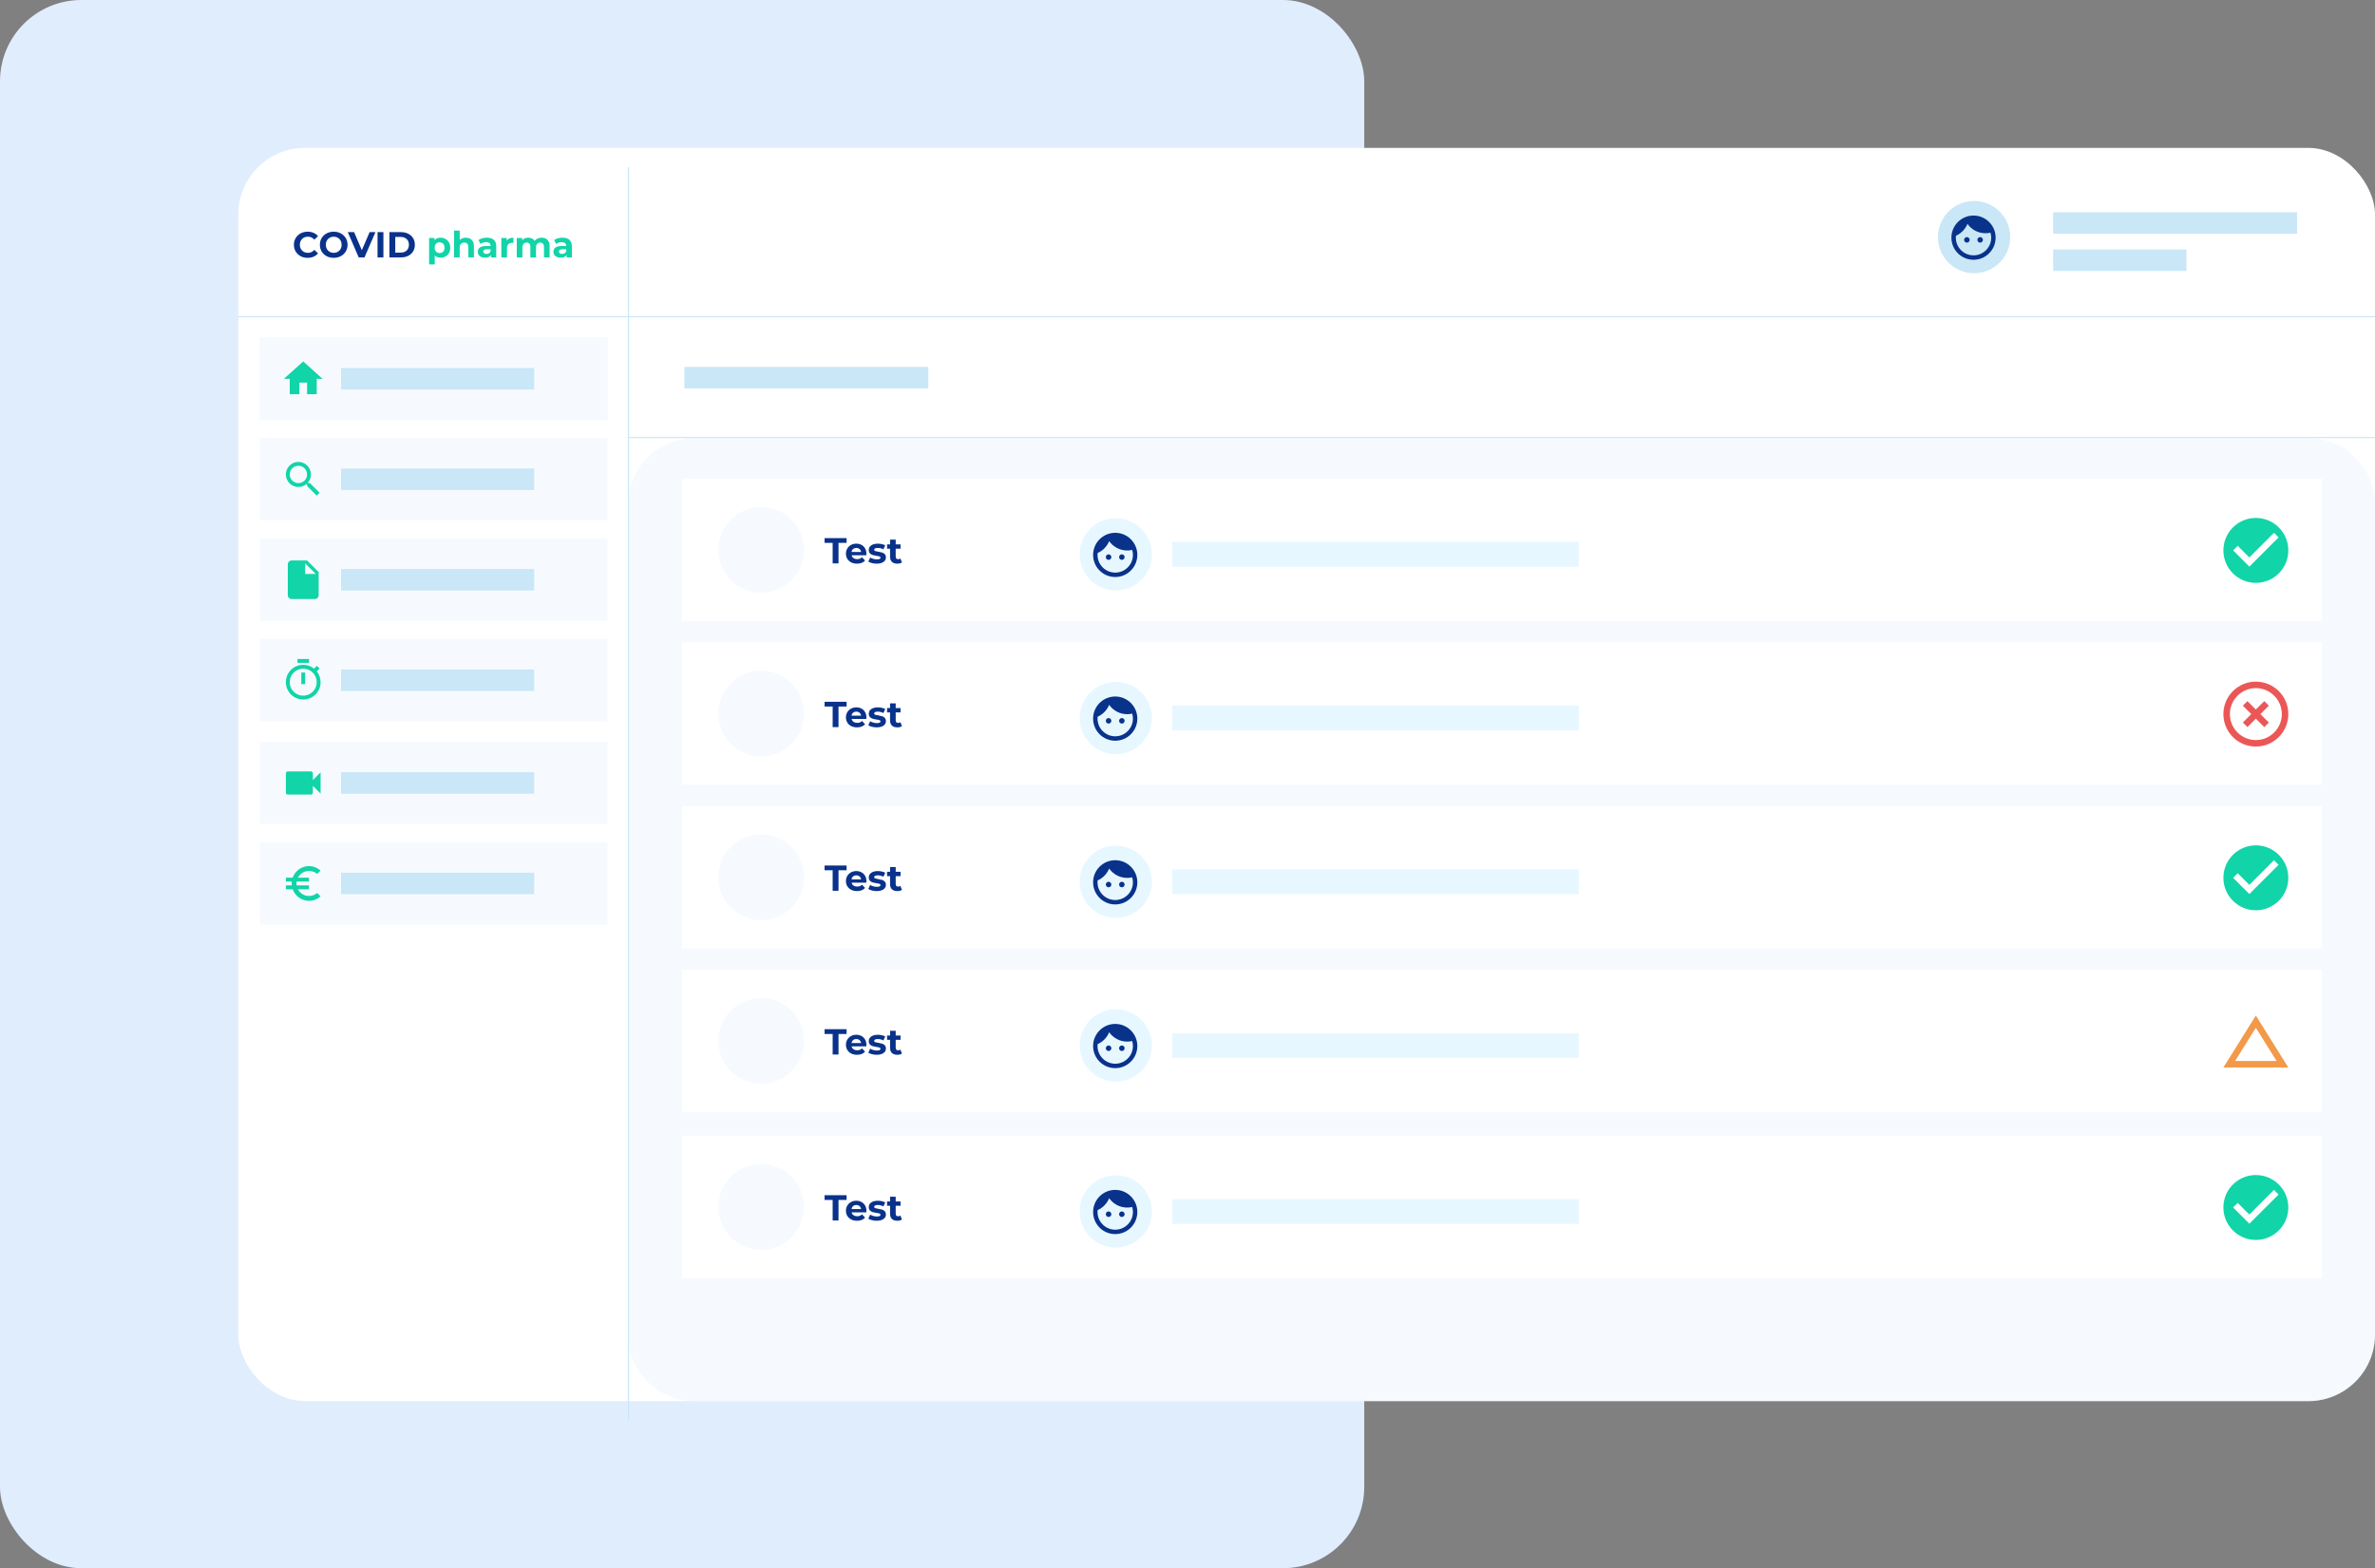 <svg width="2103" height="1389" viewBox="0 0 2103 1389" fill="none" xmlns="http://www.w3.org/2000/svg">
<rect x="0" y="0" width="2103" height="1389" fill="#808080" stroke="none"/>
<rect width="1208" height="1389" rx="72" fill="#E0EDFD"/>
<rect x="211" y="131" width="1892" height="1110" rx="59" fill="white"/>
<path d="M556 447C556 414.415 582.415 388 615 388H2044C2076.58 388 2103 414.415 2103 447V1182C2103 1214.58 2076.58 1241 2044 1241H615C582.415 1241 556 1214.58 556 1182V447Z" fill="#E0EDFD" fill-opacity="0.3"/>
<line x1="556.5" y1="148" x2="556.5" y2="1258" stroke="#C9E7F7"/>
<line x1="211" y1="280.5" x2="2103" y2="280.5" stroke="#C9E7F7"/>
<path d="M272.376 228.384C270.093 228.384 268.024 227.893 266.168 226.912C264.333 225.909 262.883 224.533 261.816 222.784C260.771 221.013 260.248 219.019 260.248 216.8C260.248 214.581 260.771 212.597 261.816 210.848C262.883 209.077 264.333 207.701 266.168 206.72C268.024 205.717 270.104 205.216 272.408 205.216C274.349 205.216 276.099 205.557 277.656 206.24C279.235 206.923 280.557 207.904 281.624 209.184L278.296 212.256C276.781 210.507 274.904 209.632 272.664 209.632C271.277 209.632 270.04 209.941 268.952 210.56C267.864 211.157 267.011 212 266.392 213.088C265.795 214.176 265.496 215.413 265.496 216.8C265.496 218.187 265.795 219.424 266.392 220.512C267.011 221.6 267.864 222.453 268.952 223.072C270.04 223.669 271.277 223.968 272.664 223.968C274.904 223.968 276.781 223.083 278.296 221.312L281.624 224.384C280.557 225.685 279.235 226.677 277.656 227.36C276.077 228.043 274.317 228.384 272.376 228.384ZM295.504 228.384C293.179 228.384 291.077 227.883 289.2 226.88C287.344 225.877 285.883 224.501 284.816 222.752C283.771 220.981 283.248 218.997 283.248 216.8C283.248 214.603 283.771 212.629 284.816 210.88C285.883 209.109 287.344 207.723 289.2 206.72C291.077 205.717 293.179 205.216 295.504 205.216C297.829 205.216 299.92 205.717 301.776 206.72C303.632 207.723 305.093 209.109 306.16 210.88C307.227 212.629 307.76 214.603 307.76 216.8C307.76 218.997 307.227 220.981 306.16 222.752C305.093 224.501 303.632 225.877 301.776 226.88C299.92 227.883 297.829 228.384 295.504 228.384ZM295.504 223.968C296.827 223.968 298.021 223.669 299.088 223.072C300.155 222.453 300.987 221.6 301.584 220.512C302.203 219.424 302.512 218.187 302.512 216.8C302.512 215.413 302.203 214.176 301.584 213.088C300.987 212 300.155 211.157 299.088 210.56C298.021 209.941 296.827 209.632 295.504 209.632C294.181 209.632 292.987 209.941 291.92 210.56C290.853 211.157 290.011 212 289.392 213.088C288.795 214.176 288.496 215.413 288.496 216.8C288.496 218.187 288.795 219.424 289.392 220.512C290.011 221.6 290.853 222.453 291.92 223.072C292.987 223.669 294.181 223.968 295.504 223.968ZM332.442 205.6L322.746 228H317.626L307.962 205.6H313.562L320.378 221.6L327.29 205.6H332.442ZM334.312 205.6H339.496V228H334.312V205.6ZM344.812 205.6H354.988C357.42 205.6 359.564 206.069 361.42 207.008C363.298 207.925 364.748 209.227 365.772 210.912C366.818 212.597 367.34 214.56 367.34 216.8C367.34 219.04 366.818 221.003 365.772 222.688C364.748 224.373 363.298 225.685 361.42 226.624C359.564 227.541 357.42 228 354.988 228H344.812V205.6ZM354.732 223.744C356.972 223.744 358.754 223.125 360.076 221.888C361.42 220.629 362.092 218.933 362.092 216.8C362.092 214.667 361.42 212.981 360.076 211.744C358.754 210.485 356.972 209.856 354.732 209.856H349.996V223.744H354.732Z" fill="#09328B"/>
<path d="M390.136 210.528C391.736 210.528 393.187 210.901 394.488 211.648C395.811 212.373 396.846 213.408 397.592 214.752C398.339 216.075 398.712 217.621 398.712 219.392C398.712 221.163 398.339 222.72 397.592 224.064C396.846 225.387 395.811 226.421 394.488 227.168C393.187 227.893 391.736 228.256 390.136 228.256C387.939 228.256 386.211 227.563 384.952 226.176V234.208H379.96V210.784H384.728V212.768C385.966 211.275 387.768 210.528 390.136 210.528ZM389.272 224.16C390.552 224.16 391.598 223.733 392.408 222.88C393.24 222.005 393.656 220.843 393.656 219.392C393.656 217.941 393.24 216.789 392.408 215.936C391.598 215.061 390.552 214.624 389.272 214.624C387.992 214.624 386.936 215.061 386.104 215.936C385.294 216.789 384.888 217.941 384.888 219.392C384.888 220.843 385.294 222.005 386.104 222.88C386.936 223.733 387.992 224.16 389.272 224.16ZM412.518 210.528C414.651 210.528 416.369 211.168 417.67 212.448C418.993 213.728 419.654 215.627 419.654 218.144V228H414.662V218.912C414.662 217.547 414.363 216.533 413.766 215.872C413.169 215.189 412.305 214.848 411.174 214.848C409.915 214.848 408.913 215.243 408.166 216.032C407.419 216.8 407.046 217.952 407.046 219.488V228H402.054V204.256H407.046V212.576C407.707 211.915 408.507 211.413 409.446 211.072C410.385 210.709 411.409 210.528 412.518 210.528ZM431.123 210.528C433.79 210.528 435.838 211.168 437.267 212.448C438.696 213.707 439.411 215.616 439.411 218.176V228H434.739V225.856C433.8 227.456 432.051 228.256 429.491 228.256C428.168 228.256 427.016 228.032 426.035 227.584C425.075 227.136 424.339 226.517 423.827 225.728C423.315 224.939 423.059 224.043 423.059 223.04C423.059 221.44 423.656 220.181 424.851 219.264C426.067 218.347 427.934 217.888 430.451 217.888H434.419C434.419 216.8 434.088 215.968 433.427 215.392C432.766 214.795 431.774 214.496 430.451 214.496C429.534 214.496 428.627 214.645 427.731 214.944C426.856 215.221 426.11 215.605 425.491 216.096L423.699 212.608C424.638 211.947 425.758 211.435 427.059 211.072C428.382 210.709 429.736 210.528 431.123 210.528ZM430.739 224.896C431.592 224.896 432.35 224.704 433.011 224.32C433.672 223.915 434.142 223.328 434.419 222.56V220.8H430.995C428.947 220.8 427.923 221.472 427.923 222.816C427.923 223.456 428.168 223.968 428.659 224.352C429.171 224.715 429.864 224.896 430.739 224.896ZM448.697 213.056C449.294 212.224 450.094 211.595 451.097 211.168C452.121 210.741 453.294 210.528 454.617 210.528V215.136C454.062 215.093 453.689 215.072 453.497 215.072C452.068 215.072 450.948 215.477 450.137 216.288C449.326 217.077 448.921 218.272 448.921 219.872V228H443.929V210.784H448.697V213.056ZM479.633 210.528C481.788 210.528 483.495 211.168 484.753 212.448C486.033 213.707 486.673 215.605 486.673 218.144V228H481.681V218.912C481.681 217.547 481.393 216.533 480.817 215.872C480.263 215.189 479.463 214.848 478.417 214.848C477.244 214.848 476.316 215.232 475.633 216C474.951 216.747 474.609 217.867 474.609 219.36V228H469.617V218.912C469.617 216.203 468.529 214.848 466.353 214.848C465.201 214.848 464.284 215.232 463.601 216C462.919 216.747 462.577 217.867 462.577 219.36V228H457.585V210.784H462.353V212.768C462.993 212.043 463.772 211.488 464.689 211.104C465.628 210.72 466.652 210.528 467.761 210.528C468.977 210.528 470.076 210.773 471.057 211.264C472.039 211.733 472.828 212.427 473.425 213.344C474.129 212.448 475.015 211.755 476.081 211.264C477.169 210.773 478.353 210.528 479.633 210.528ZM498.092 210.528C500.758 210.528 502.806 211.168 504.236 212.448C505.665 213.707 506.38 215.616 506.38 218.176V228H501.708V225.856C500.769 227.456 499.02 228.256 496.46 228.256C495.137 228.256 493.985 228.032 493.004 227.584C492.044 227.136 491.308 226.517 490.796 225.728C490.284 224.939 490.028 224.043 490.028 223.04C490.028 221.44 490.625 220.181 491.82 219.264C493.036 218.347 494.902 217.888 497.42 217.888H501.388C501.388 216.8 501.057 215.968 500.396 215.392C499.734 214.795 498.742 214.496 497.42 214.496C496.502 214.496 495.596 214.645 494.7 214.944C493.825 215.221 493.078 215.605 492.46 216.096L490.668 212.608C491.606 211.947 492.726 211.435 494.028 211.072C495.35 210.709 496.705 210.528 498.092 210.528ZM497.708 224.896C498.561 224.896 499.318 224.704 499.98 224.32C500.641 223.915 501.11 223.328 501.388 222.56V220.8H497.964C495.916 220.8 494.892 221.472 494.892 222.816C494.892 223.456 495.137 223.968 495.628 224.352C496.14 224.715 496.833 224.896 497.708 224.896Z" fill="#11D4A8"/>
<line x1="556" y1="387.5" x2="2103" y2="387.5" stroke="#C9E7F7"/>
<rect x="1818" y="188" width="216" height="19" fill="#C9E7F7"/>
<rect x="606" y="325" width="216" height="19" fill="#C9E7F7"/>
<rect x="1818" y="221" width="118" height="19" fill="#C9E7F7"/>
<circle cx="1748" cy="210" r="32" fill="#C9E7F6"/>
<rect x="230" y="299" width="308" height="73" fill="#F6FAFE"/>
<rect x="302" y="326" width="171" height="19" fill="#C9E7F7"/>
<path d="M265.084 349.167V338.917H271.917V349.167H280.459V335.5H285.584L268.5 320.125L251.417 335.5H256.542V349.167H265.084Z" fill="#11D4A8"/>
<rect x="230" y="299" width="308" height="73" fill="#F6FAFE"/>
<rect x="302" y="326" width="171" height="19" fill="#C9E7F7"/>
<path d="M265.084 349.167V338.917H271.917V349.167H280.459V335.5H285.584L268.5 320.125L251.417 335.5H256.542V349.167H265.084Z" fill="#11D4A8"/>
<rect x="230" y="299" width="308" height="73" fill="#F6FAFE"/>
<rect x="302" y="326" width="171" height="19" fill="#C9E7F7"/>
<path d="M265.084 349.167V338.917H271.917V349.167H280.459V335.5H285.584L268.5 320.125L251.417 335.5H256.542V349.167H265.084Z" fill="#11D4A8"/>
<rect x="230" y="388" width="308" height="73" fill="#F6FAFE"/>
<rect x="302" y="415" width="171" height="19" fill="#C9E7F7"/>
<path fill-rule="evenodd" clip-rule="evenodd" d="M273.13 427.917H274.479L283.004 436.458L280.458 439.004L271.917 430.479V429.13L271.455 428.651C269.508 430.325 266.98 431.333 264.229 431.333C258.096 431.333 253.125 426.362 253.125 420.229C253.125 414.096 258.096 409.125 264.229 409.125C270.362 409.125 275.333 414.096 275.333 420.229C275.333 422.98 274.325 425.508 272.651 427.455L273.13 427.917ZM256.542 420.229C256.542 424.483 259.975 427.917 264.229 427.917C268.483 427.917 271.917 424.483 271.917 420.229C271.917 415.975 268.483 412.542 264.229 412.542C259.975 412.542 256.542 415.975 256.542 420.229Z" fill="#11D4A8"/>
<rect x="230" y="477" width="308" height="73" fill="#F6FAFE"/>
<rect x="302" y="504" width="171" height="19" fill="#C9E7F7"/>
<path fill-rule="evenodd" clip-rule="evenodd" d="M254.85 499.833C254.85 497.954 256.371 496.417 258.25 496.417H271.916L282.166 506.667V527.167C282.166 529.046 280.629 530.583 278.75 530.583H258.233C256.353 530.583 254.833 529.046 254.833 527.167L254.85 499.833ZM270.208 498.979V508.375H279.604L270.208 498.979Z" fill="#11D4A8"/>
<rect x="230" y="566" width="308" height="73" fill="#F6FAFE"/>
<rect x="302" y="593" width="171" height="19" fill="#C9E7F7"/>
<path fill-rule="evenodd" clip-rule="evenodd" d="M263.375 583.708H273.625V587.125H263.375V583.708ZM266.792 605.917V595.667H270.208V605.917H266.792ZM280.51 594.625L282.935 592.199C282.201 591.327 281.398 590.507 280.527 589.79L278.101 592.216C275.453 590.097 272.122 588.833 268.5 588.833C260.01 588.833 253.125 595.718 253.125 604.208C253.125 612.699 259.993 619.583 268.5 619.583C277.007 619.583 283.875 612.699 283.875 604.208C283.875 600.587 282.611 597.255 280.51 594.625ZM256.542 604.208C256.542 610.819 261.889 616.167 268.5 616.167C275.111 616.167 280.458 610.819 280.458 604.208C280.458 597.597 275.111 592.25 268.5 592.25C261.889 592.25 256.542 597.597 256.542 604.208Z" fill="#11D4A8"/>
<rect x="230" y="657" width="308" height="73" fill="#F6FAFE"/>
<rect x="302" y="684" width="171" height="19" fill="#C9E7F7"/>
<path d="M277.042 690.938V684.958C277.042 684.019 276.273 683.25 275.333 683.25H254.833C253.894 683.25 253.125 684.019 253.125 684.958V702.042C253.125 702.981 253.894 703.75 254.833 703.75H275.333C276.273 703.75 277.042 702.981 277.042 702.042V696.063L283.875 702.896V684.104L277.042 690.938Z" fill="#11D4A8"/>
<rect x="230" y="746" width="308" height="73" fill="#F6FAFE"/>
<rect x="302" y="773" width="171" height="19" fill="#C9E7F7"/>
<path d="M273.625 793.604C269.337 793.604 265.63 791.178 263.785 787.625H273.625V784.208H262.658C262.572 783.645 262.521 783.081 262.521 782.5C262.521 781.919 262.572 781.355 262.658 780.792H273.625V777.375H263.785C265.63 773.822 269.354 771.396 273.625 771.396C276.375 771.396 278.904 772.404 280.851 774.078L283.875 771.054C281.159 768.611 277.554 767.125 273.625 767.125C266.928 767.125 261.257 771.413 259.138 777.375H253.125V780.792H258.353C258.284 781.355 258.25 781.919 258.25 782.5C258.25 783.081 258.284 783.645 258.353 784.208H253.125V787.625H259.138C261.257 793.587 266.928 797.875 273.625 797.875C277.571 797.875 281.159 796.389 283.875 793.946L280.834 790.922C278.904 792.596 276.393 793.604 273.625 793.604Z" fill="#11D4A8"/>
<rect x="604" y="424" width="1452" height="126" fill="white"/>
<path d="M737.296 480.824H730.128V476.6H749.648V480.824H742.48V499H737.296V480.824ZM767.199 490.456C767.199 490.52 767.167 490.968 767.103 491.8H754.079C754.314 492.867 754.869 493.709 755.743 494.328C756.618 494.947 757.706 495.256 759.007 495.256C759.903 495.256 760.693 495.128 761.375 494.872C762.079 494.595 762.73 494.168 763.327 493.592L765.983 496.472C764.362 498.328 761.994 499.256 758.879 499.256C756.938 499.256 755.221 498.883 753.727 498.136C752.234 497.368 751.082 496.312 750.271 494.968C749.461 493.624 749.055 492.099 749.055 490.392C749.055 488.707 749.45 487.192 750.239 485.848C751.05 484.483 752.149 483.427 753.535 482.68C754.943 481.912 756.511 481.528 758.239 481.528C759.925 481.528 761.45 481.891 762.815 482.616C764.181 483.341 765.247 484.387 766.015 485.752C766.805 487.096 767.199 488.664 767.199 490.456ZM758.271 485.304C757.141 485.304 756.191 485.624 755.423 486.264C754.655 486.904 754.186 487.779 754.015 488.888H762.495C762.325 487.8 761.855 486.936 761.087 486.296C760.319 485.635 759.381 485.304 758.271 485.304ZM776.315 499.256C774.885 499.256 773.488 499.085 772.123 498.744C770.757 498.381 769.669 497.933 768.859 497.4L770.523 493.816C771.291 494.307 772.219 494.712 773.307 495.032C774.395 495.331 775.461 495.48 776.507 495.48C778.619 495.48 779.675 494.957 779.675 493.912C779.675 493.421 779.387 493.069 778.811 492.856C778.235 492.643 777.349 492.461 776.155 492.312C774.747 492.099 773.584 491.853 772.667 491.576C771.749 491.299 770.949 490.808 770.267 490.104C769.605 489.4 769.275 488.397 769.275 487.096C769.275 486.008 769.584 485.048 770.203 484.216C770.843 483.363 771.76 482.701 772.955 482.232C774.171 481.763 775.6 481.528 777.243 481.528C778.459 481.528 779.664 481.667 780.859 481.944C782.075 482.2 783.077 482.563 783.867 483.032L782.203 486.584C780.688 485.731 779.035 485.304 777.243 485.304C776.176 485.304 775.376 485.453 774.843 485.752C774.309 486.051 774.043 486.435 774.043 486.904C774.043 487.437 774.331 487.811 774.907 488.024C775.483 488.237 776.4 488.44 777.659 488.632C779.067 488.867 780.219 489.123 781.115 489.4C782.011 489.656 782.789 490.136 783.451 490.84C784.112 491.544 784.443 492.525 784.443 493.784C784.443 494.851 784.123 495.8 783.483 496.632C782.843 497.464 781.904 498.115 780.667 498.584C779.451 499.032 778 499.256 776.315 499.256ZM798.627 498.168C798.136 498.531 797.528 498.808 796.803 499C796.099 499.171 795.352 499.256 794.563 499.256C792.515 499.256 790.925 498.733 789.795 497.688C788.685 496.643 788.131 495.107 788.131 493.08V486.008H785.475V482.168H788.131V477.976H793.123V482.168H797.411V486.008H793.123V493.016C793.123 493.741 793.304 494.307 793.667 494.712C794.051 495.096 794.584 495.288 795.267 495.288C796.056 495.288 796.728 495.075 797.283 494.648L798.627 498.168Z" fill="#09328B"/>
<circle cx="674" cy="487" r="38" fill="#F6FAFE"/>
<path fill-rule="evenodd" clip-rule="evenodd" d="M1968.75 487.5C1968.75 471.63 1981.63 458.75 1997.5 458.75C2013.37 458.75 2026.25 471.63 2026.25 487.5C2026.25 503.37 2013.37 516.25 1997.5 516.25C1981.63 516.25 1968.75 503.37 1968.75 487.5ZM1977.38 487.5L1991.75 501.875L2017.62 476L2013.57 471.917L1991.75 493.739L1981.43 483.446L1977.38 487.5Z" fill="#11D4A8"/>
<rect x="1038" y="480" width="360" height="22" fill="#E7F7FF"/>
<circle cx="988" cy="491" r="32" fill="#E7F7FF"/>
<path fill-rule="evenodd" clip-rule="evenodd" d="M987.5 471.917C976.69 471.917 967.917 480.69 967.917 491.5C967.917 502.31 976.69 511.083 987.5 511.083C998.31 511.083 1007.08 502.31 1007.08 491.5C1007.08 480.69 998.31 471.917 987.5 471.917ZM979.177 493.458C979.177 492.107 980.274 491.01 981.625 491.01C982.977 491.01 984.073 492.107 984.073 493.458C984.073 494.81 982.977 495.906 981.625 495.906C980.274 495.906 979.177 494.81 979.177 493.458ZM990.927 493.458C990.927 492.107 992.024 491.01 993.375 491.01C994.727 491.01 995.823 492.107 995.823 493.458C995.823 494.81 994.727 495.906 993.375 495.906C992.024 495.906 990.927 494.81 990.927 493.458ZM971.834 491.5C971.834 500.136 978.864 507.167 987.5 507.167C996.137 507.167 1003.17 500.136 1003.17 491.5C1003.17 489.953 1002.93 488.465 1002.52 487.074C1001.11 487.407 999.642 487.583 998.114 487.583C991.515 487.583 985.679 484.313 982.134 479.3C980.215 483.98 976.553 487.76 971.932 489.816C971.873 490.364 971.834 490.932 971.834 491.5Z" fill="#09328B"/>
<rect x="604" y="569" width="1452" height="126" fill="white"/>
<path d="M737.296 625.824H730.128V621.6H749.648V625.824H742.48V644H737.296V625.824ZM767.199 635.456C767.199 635.52 767.167 635.968 767.103 636.8H754.079C754.314 637.867 754.869 638.709 755.743 639.328C756.618 639.947 757.706 640.256 759.007 640.256C759.903 640.256 760.693 640.128 761.375 639.872C762.079 639.595 762.73 639.168 763.327 638.592L765.983 641.472C764.362 643.328 761.994 644.256 758.879 644.256C756.938 644.256 755.221 643.883 753.727 643.136C752.234 642.368 751.082 641.312 750.271 639.968C749.461 638.624 749.055 637.099 749.055 635.392C749.055 633.707 749.45 632.192 750.239 630.848C751.05 629.483 752.149 628.427 753.535 627.68C754.943 626.912 756.511 626.528 758.239 626.528C759.925 626.528 761.45 626.891 762.815 627.616C764.181 628.341 765.247 629.387 766.015 630.752C766.805 632.096 767.199 633.664 767.199 635.456ZM758.271 630.304C757.141 630.304 756.191 630.624 755.423 631.264C754.655 631.904 754.186 632.779 754.015 633.888H762.495C762.325 632.8 761.855 631.936 761.087 631.296C760.319 630.635 759.381 630.304 758.271 630.304ZM776.315 644.256C774.885 644.256 773.488 644.085 772.123 643.744C770.757 643.381 769.669 642.933 768.859 642.4L770.523 638.816C771.291 639.307 772.219 639.712 773.307 640.032C774.395 640.331 775.461 640.48 776.507 640.48C778.619 640.48 779.675 639.957 779.675 638.912C779.675 638.421 779.387 638.069 778.811 637.856C778.235 637.643 777.349 637.461 776.155 637.312C774.747 637.099 773.584 636.853 772.667 636.576C771.749 636.299 770.949 635.808 770.267 635.104C769.605 634.4 769.275 633.397 769.275 632.096C769.275 631.008 769.584 630.048 770.203 629.216C770.843 628.363 771.76 627.701 772.955 627.232C774.171 626.763 775.6 626.528 777.243 626.528C778.459 626.528 779.664 626.667 780.859 626.944C782.075 627.2 783.077 627.563 783.867 628.032L782.203 631.584C780.688 630.731 779.035 630.304 777.243 630.304C776.176 630.304 775.376 630.453 774.843 630.752C774.309 631.051 774.043 631.435 774.043 631.904C774.043 632.437 774.331 632.811 774.907 633.024C775.483 633.237 776.4 633.44 777.659 633.632C779.067 633.867 780.219 634.123 781.115 634.4C782.011 634.656 782.789 635.136 783.451 635.84C784.112 636.544 784.443 637.525 784.443 638.784C784.443 639.851 784.123 640.8 783.483 641.632C782.843 642.464 781.904 643.115 780.667 643.584C779.451 644.032 778 644.256 776.315 644.256ZM798.627 643.168C798.136 643.531 797.528 643.808 796.803 644C796.099 644.171 795.352 644.256 794.563 644.256C792.515 644.256 790.925 643.733 789.795 642.688C788.685 641.643 788.131 640.107 788.131 638.08V631.008H785.475V627.168H788.131V622.976H793.123V627.168H797.411V631.008H793.123V638.016C793.123 638.741 793.304 639.307 793.667 639.712C794.051 640.096 794.584 640.288 795.267 640.288C796.056 640.288 796.728 640.075 797.283 639.648L798.627 643.168Z" fill="#09328B"/>
<circle cx="674" cy="632" r="38" fill="#F6FAFE"/>
<path fill-rule="evenodd" clip-rule="evenodd" d="M1997.5 603.75C1981.6 603.75 1968.75 616.601 1968.75 632.5C1968.75 648.399 1981.6 661.25 1997.5 661.25C2013.4 661.25 2026.25 648.399 2026.25 632.5C2026.25 616.601 2013.4 603.75 1997.5 603.75ZM2004.95 621L1997.5 628.446L1990.05 621L1986 625.054L1993.45 632.5L1986 639.946L1990.05 644L1997.5 636.554L2004.95 644L2009 639.946L2001.55 632.5L2009 625.054L2004.95 621ZM1974.5 632.5C1974.5 645.179 1984.82 655.5 1997.5 655.5C2010.18 655.5 2020.5 645.179 2020.5 632.5C2020.5 619.821 2010.18 609.5 1997.5 609.5C1984.82 609.5 1974.5 619.821 1974.5 632.5Z" fill="#EB5757"/>
<rect x="1038" y="625" width="360" height="22" fill="#E7F7FF"/>
<circle cx="988" cy="636" r="32" fill="#E7F7FF"/>
<path fill-rule="evenodd" clip-rule="evenodd" d="M987.5 616.917C976.69 616.917 967.917 625.69 967.917 636.5C967.917 647.31 976.69 656.083 987.5 656.083C998.31 656.083 1007.08 647.31 1007.08 636.5C1007.08 625.69 998.31 616.917 987.5 616.917ZM979.177 638.458C979.177 637.107 980.274 636.01 981.625 636.01C982.977 636.01 984.073 637.107 984.073 638.458C984.073 639.81 982.977 640.906 981.625 640.906C980.274 640.906 979.177 639.81 979.177 638.458ZM990.927 638.458C990.927 637.107 992.024 636.01 993.375 636.01C994.727 636.01 995.823 637.107 995.823 638.458C995.823 639.81 994.727 640.906 993.375 640.906C992.024 640.906 990.927 639.81 990.927 638.458ZM971.834 636.5C971.834 645.136 978.864 652.167 987.5 652.167C996.137 652.167 1003.17 645.136 1003.17 636.5C1003.17 634.953 1002.93 633.465 1002.52 632.074C1001.11 632.407 999.642 632.583 998.114 632.583C991.515 632.583 985.679 629.313 982.134 624.3C980.215 628.98 976.553 632.76 971.932 634.816C971.873 635.364 971.834 635.932 971.834 636.5Z" fill="#09328B"/>
<rect x="604" y="714" width="1452" height="126" fill="white"/>
<path d="M737.296 770.824H730.128V766.6H749.648V770.824H742.48V789H737.296V770.824ZM767.199 780.456C767.199 780.52 767.167 780.968 767.103 781.8H754.079C754.314 782.867 754.869 783.709 755.743 784.328C756.618 784.947 757.706 785.256 759.007 785.256C759.903 785.256 760.693 785.128 761.375 784.872C762.079 784.595 762.73 784.168 763.327 783.592L765.983 786.472C764.362 788.328 761.994 789.256 758.879 789.256C756.938 789.256 755.221 788.883 753.727 788.136C752.234 787.368 751.082 786.312 750.271 784.968C749.461 783.624 749.055 782.099 749.055 780.392C749.055 778.707 749.45 777.192 750.239 775.848C751.05 774.483 752.149 773.427 753.535 772.68C754.943 771.912 756.511 771.528 758.239 771.528C759.925 771.528 761.45 771.891 762.815 772.616C764.181 773.341 765.247 774.387 766.015 775.752C766.805 777.096 767.199 778.664 767.199 780.456ZM758.271 775.304C757.141 775.304 756.191 775.624 755.423 776.264C754.655 776.904 754.186 777.779 754.015 778.888H762.495C762.325 777.8 761.855 776.936 761.087 776.296C760.319 775.635 759.381 775.304 758.271 775.304ZM776.315 789.256C774.885 789.256 773.488 789.085 772.123 788.744C770.757 788.381 769.669 787.933 768.859 787.4L770.523 783.816C771.291 784.307 772.219 784.712 773.307 785.032C774.395 785.331 775.461 785.48 776.507 785.48C778.619 785.48 779.675 784.957 779.675 783.912C779.675 783.421 779.387 783.069 778.811 782.856C778.235 782.643 777.349 782.461 776.155 782.312C774.747 782.099 773.584 781.853 772.667 781.576C771.749 781.299 770.949 780.808 770.267 780.104C769.605 779.4 769.275 778.397 769.275 777.096C769.275 776.008 769.584 775.048 770.203 774.216C770.843 773.363 771.76 772.701 772.955 772.232C774.171 771.763 775.6 771.528 777.243 771.528C778.459 771.528 779.664 771.667 780.859 771.944C782.075 772.2 783.077 772.563 783.867 773.032L782.203 776.584C780.688 775.731 779.035 775.304 777.243 775.304C776.176 775.304 775.376 775.453 774.843 775.752C774.309 776.051 774.043 776.435 774.043 776.904C774.043 777.437 774.331 777.811 774.907 778.024C775.483 778.237 776.4 778.44 777.659 778.632C779.067 778.867 780.219 779.123 781.115 779.4C782.011 779.656 782.789 780.136 783.451 780.84C784.112 781.544 784.443 782.525 784.443 783.784C784.443 784.851 784.123 785.8 783.483 786.632C782.843 787.464 781.904 788.115 780.667 788.584C779.451 789.032 778 789.256 776.315 789.256ZM798.627 788.168C798.136 788.531 797.528 788.808 796.803 789C796.099 789.171 795.352 789.256 794.563 789.256C792.515 789.256 790.925 788.733 789.795 787.688C788.685 786.643 788.131 785.107 788.131 783.08V776.008H785.475V772.168H788.131V767.976H793.123V772.168H797.411V776.008H793.123V783.016C793.123 783.741 793.304 784.307 793.667 784.712C794.051 785.096 794.584 785.288 795.267 785.288C796.056 785.288 796.728 785.075 797.283 784.648L798.627 788.168Z" fill="#09328B"/>
<circle cx="674" cy="777" r="38" fill="#F6FAFE"/>
<path fill-rule="evenodd" clip-rule="evenodd" d="M1968.75 777.5C1968.75 761.63 1981.63 748.75 1997.5 748.75C2013.37 748.75 2026.25 761.63 2026.25 777.5C2026.25 793.37 2013.37 806.25 1997.5 806.25C1981.63 806.25 1968.75 793.37 1968.75 777.5ZM1977.38 777.5L1991.75 791.875L2017.62 766L2013.57 761.917L1991.75 783.739L1981.43 773.446L1977.38 777.5Z" fill="#11D4A8"/>
<rect x="1038" y="770" width="360" height="22" fill="#E7F7FF"/>
<circle cx="988" cy="781" r="32" fill="#E7F7FF"/>
<path fill-rule="evenodd" clip-rule="evenodd" d="M987.5 761.917C976.69 761.917 967.917 770.69 967.917 781.5C967.917 792.31 976.69 801.083 987.5 801.083C998.31 801.083 1007.08 792.31 1007.08 781.5C1007.08 770.69 998.31 761.917 987.5 761.917ZM979.177 783.458C979.177 782.107 980.274 781.01 981.625 781.01C982.977 781.01 984.073 782.107 984.073 783.458C984.073 784.81 982.977 785.906 981.625 785.906C980.274 785.906 979.177 784.81 979.177 783.458ZM990.927 783.458C990.927 782.107 992.024 781.01 993.375 781.01C994.727 781.01 995.823 782.107 995.823 783.458C995.823 784.81 994.727 785.906 993.375 785.906C992.024 785.906 990.927 784.81 990.927 783.458ZM971.834 781.5C971.834 790.136 978.864 797.167 987.5 797.167C996.137 797.167 1003.17 790.136 1003.17 781.5C1003.17 779.953 1002.93 778.465 1002.52 777.074C1001.11 777.407 999.642 777.583 998.114 777.583C991.515 777.583 985.679 774.313 982.134 769.3C980.215 773.98 976.553 777.76 971.932 779.816C971.873 780.364 971.834 780.932 971.834 781.5Z" fill="#09328B"/>
<rect x="604" y="859" width="1452" height="126" fill="white"/>
<path d="M737.296 915.824H730.128V911.6H749.648V915.824H742.48V934H737.296V915.824ZM767.199 925.456C767.199 925.52 767.167 925.968 767.103 926.8H754.079C754.314 927.867 754.869 928.709 755.743 929.328C756.618 929.947 757.706 930.256 759.007 930.256C759.903 930.256 760.693 930.128 761.375 929.872C762.079 929.595 762.73 929.168 763.327 928.592L765.983 931.472C764.362 933.328 761.994 934.256 758.879 934.256C756.938 934.256 755.221 933.883 753.727 933.136C752.234 932.368 751.082 931.312 750.271 929.968C749.461 928.624 749.055 927.099 749.055 925.392C749.055 923.707 749.45 922.192 750.239 920.848C751.05 919.483 752.149 918.427 753.535 917.68C754.943 916.912 756.511 916.528 758.239 916.528C759.925 916.528 761.45 916.891 762.815 917.616C764.181 918.341 765.247 919.387 766.015 920.752C766.805 922.096 767.199 923.664 767.199 925.456ZM758.271 920.304C757.141 920.304 756.191 920.624 755.423 921.264C754.655 921.904 754.186 922.779 754.015 923.888H762.495C762.325 922.8 761.855 921.936 761.087 921.296C760.319 920.635 759.381 920.304 758.271 920.304ZM776.315 934.256C774.885 934.256 773.488 934.085 772.123 933.744C770.757 933.381 769.669 932.933 768.859 932.4L770.523 928.816C771.291 929.307 772.219 929.712 773.307 930.032C774.395 930.331 775.461 930.48 776.507 930.48C778.619 930.48 779.675 929.957 779.675 928.912C779.675 928.421 779.387 928.069 778.811 927.856C778.235 927.643 777.349 927.461 776.155 927.312C774.747 927.099 773.584 926.853 772.667 926.576C771.749 926.299 770.949 925.808 770.267 925.104C769.605 924.4 769.275 923.397 769.275 922.096C769.275 921.008 769.584 920.048 770.203 919.216C770.843 918.363 771.76 917.701 772.955 917.232C774.171 916.763 775.6 916.528 777.243 916.528C778.459 916.528 779.664 916.667 780.859 916.944C782.075 917.2 783.077 917.563 783.867 918.032L782.203 921.584C780.688 920.731 779.035 920.304 777.243 920.304C776.176 920.304 775.376 920.453 774.843 920.752C774.309 921.051 774.043 921.435 774.043 921.904C774.043 922.437 774.331 922.811 774.907 923.024C775.483 923.237 776.4 923.44 777.659 923.632C779.067 923.867 780.219 924.123 781.115 924.4C782.011 924.656 782.789 925.136 783.451 925.84C784.112 926.544 784.443 927.525 784.443 928.784C784.443 929.851 784.123 930.8 783.483 931.632C782.843 932.464 781.904 933.115 780.667 933.584C779.451 934.032 778 934.256 776.315 934.256ZM798.627 933.168C798.136 933.531 797.528 933.808 796.803 934C796.099 934.171 795.352 934.256 794.563 934.256C792.515 934.256 790.925 933.733 789.795 932.688C788.685 931.643 788.131 930.107 788.131 928.08V921.008H785.475V917.168H788.131V912.976H793.123V917.168H797.411V921.008H793.123V928.016C793.123 928.741 793.304 929.307 793.667 929.712C794.051 930.096 794.584 930.288 795.267 930.288C796.056 930.288 796.728 930.075 797.283 929.648L798.627 933.168Z" fill="#09328B"/>
<circle cx="674" cy="922" r="38" fill="#F6FAFE"/>
<path fill-rule="evenodd" clip-rule="evenodd" d="M1968.75 945.5L1997.5 899.5L2026.25 945.5H1968.75ZM2015.87 939.75L1997.5 910.339L1979.13 939.75H2015.87Z" fill="#F2994A"/>
<rect x="1038" y="915" width="360" height="22" fill="#E7F7FF"/>
<circle cx="988" cy="926" r="32" fill="#E7F7FF"/>
<path fill-rule="evenodd" clip-rule="evenodd" d="M987.5 906.917C976.69 906.917 967.917 915.69 967.917 926.5C967.917 937.31 976.69 946.083 987.5 946.083C998.31 946.083 1007.08 937.31 1007.08 926.5C1007.08 915.69 998.31 906.917 987.5 906.917ZM979.177 928.458C979.177 927.107 980.274 926.01 981.625 926.01C982.977 926.01 984.073 927.107 984.073 928.458C984.073 929.81 982.977 930.906 981.625 930.906C980.274 930.906 979.177 929.81 979.177 928.458ZM990.927 928.458C990.927 927.107 992.024 926.01 993.375 926.01C994.727 926.01 995.823 927.107 995.823 928.458C995.823 929.81 994.727 930.906 993.375 930.906C992.024 930.906 990.927 929.81 990.927 928.458ZM971.834 926.5C971.834 935.136 978.864 942.167 987.5 942.167C996.137 942.167 1003.17 935.136 1003.17 926.5C1003.17 924.953 1002.93 923.465 1002.52 922.074C1001.11 922.407 999.642 922.583 998.114 922.583C991.515 922.583 985.679 919.313 982.134 914.3C980.215 918.98 976.553 922.76 971.932 924.816C971.873 925.364 971.834 925.932 971.834 926.5Z" fill="#09328B"/>
<rect x="604" y="1006" width="1452" height="126" fill="white"/>
<path d="M737.296 1062.82H730.128V1058.6H749.648V1062.82H742.48V1081H737.296V1062.82ZM767.199 1072.46C767.199 1072.52 767.167 1072.97 767.103 1073.8H754.079C754.314 1074.87 754.869 1075.71 755.743 1076.33C756.618 1076.95 757.706 1077.26 759.007 1077.26C759.903 1077.26 760.693 1077.13 761.375 1076.87C762.079 1076.59 762.73 1076.17 763.327 1075.59L765.983 1078.47C764.362 1080.33 761.994 1081.26 758.879 1081.26C756.938 1081.26 755.221 1080.88 753.727 1080.14C752.234 1079.37 751.082 1078.31 750.271 1076.97C749.461 1075.62 749.055 1074.1 749.055 1072.39C749.055 1070.71 749.45 1069.19 750.239 1067.85C751.05 1066.48 752.149 1065.43 753.535 1064.68C754.943 1063.91 756.511 1063.53 758.239 1063.53C759.925 1063.53 761.45 1063.89 762.815 1064.62C764.181 1065.34 765.247 1066.39 766.015 1067.75C766.805 1069.1 767.199 1070.66 767.199 1072.46ZM758.271 1067.3C757.141 1067.3 756.191 1067.62 755.423 1068.26C754.655 1068.9 754.186 1069.78 754.015 1070.89H762.495C762.325 1069.8 761.855 1068.94 761.087 1068.3C760.319 1067.63 759.381 1067.3 758.271 1067.3ZM776.315 1081.26C774.885 1081.26 773.488 1081.09 772.123 1080.74C770.757 1080.38 769.669 1079.93 768.859 1079.4L770.523 1075.82C771.291 1076.31 772.219 1076.71 773.307 1077.03C774.395 1077.33 775.461 1077.48 776.507 1077.48C778.619 1077.48 779.675 1076.96 779.675 1075.91C779.675 1075.42 779.387 1075.07 778.811 1074.86C778.235 1074.64 777.349 1074.46 776.155 1074.31C774.747 1074.1 773.584 1073.85 772.667 1073.58C771.749 1073.3 770.949 1072.81 770.267 1072.1C769.605 1071.4 769.275 1070.4 769.275 1069.1C769.275 1068.01 769.584 1067.05 770.203 1066.22C770.843 1065.36 771.76 1064.7 772.955 1064.23C774.171 1063.76 775.6 1063.53 777.243 1063.53C778.459 1063.53 779.664 1063.67 780.859 1063.94C782.075 1064.2 783.077 1064.56 783.867 1065.03L782.203 1068.58C780.688 1067.73 779.035 1067.3 777.243 1067.3C776.176 1067.3 775.376 1067.45 774.843 1067.75C774.309 1068.05 774.043 1068.43 774.043 1068.9C774.043 1069.44 774.331 1069.81 774.907 1070.02C775.483 1070.24 776.4 1070.44 777.659 1070.63C779.067 1070.87 780.219 1071.12 781.115 1071.4C782.011 1071.66 782.789 1072.14 783.451 1072.84C784.112 1073.54 784.443 1074.53 784.443 1075.78C784.443 1076.85 784.123 1077.8 783.483 1078.63C782.843 1079.46 781.904 1080.11 780.667 1080.58C779.451 1081.03 778 1081.26 776.315 1081.26ZM798.627 1080.17C798.136 1080.53 797.528 1080.81 796.803 1081C796.099 1081.17 795.352 1081.26 794.563 1081.26C792.515 1081.26 790.925 1080.73 789.795 1079.69C788.685 1078.64 788.131 1077.11 788.131 1075.08V1068.01H785.475V1064.17H788.131V1059.98H793.123V1064.17H797.411V1068.01H793.123V1075.02C793.123 1075.74 793.304 1076.31 793.667 1076.71C794.051 1077.1 794.584 1077.29 795.267 1077.29C796.056 1077.29 796.728 1077.07 797.283 1076.65L798.627 1080.17Z" fill="#09328B"/>
<circle cx="674" cy="1069" r="38" fill="#F6FAFE"/>
<path fill-rule="evenodd" clip-rule="evenodd" d="M1968.75 1069.5C1968.75 1053.63 1981.63 1040.75 1997.5 1040.75C2013.37 1040.75 2026.25 1053.63 2026.25 1069.5C2026.25 1085.37 2013.37 1098.25 1997.5 1098.25C1981.63 1098.25 1968.75 1085.37 1968.75 1069.5ZM1977.38 1069.5L1991.75 1083.87L2017.62 1058L2013.57 1053.92L1991.75 1075.74L1981.43 1065.45L1977.38 1069.5Z" fill="#11D4A8"/>
<rect x="1038" y="1062" width="360" height="22" fill="#E7F7FF"/>
<circle cx="988" cy="1073" r="32" fill="#E7F7FF"/>
<path fill-rule="evenodd" clip-rule="evenodd" d="M987.5 1053.92C976.69 1053.92 967.917 1062.69 967.917 1073.5C967.917 1084.31 976.69 1093.08 987.5 1093.08C998.31 1093.08 1007.08 1084.31 1007.08 1073.5C1007.08 1062.69 998.31 1053.92 987.5 1053.92ZM979.177 1075.46C979.177 1074.11 980.274 1073.01 981.625 1073.01C982.977 1073.01 984.073 1074.11 984.073 1075.46C984.073 1076.81 982.977 1077.91 981.625 1077.91C980.274 1077.91 979.177 1076.81 979.177 1075.46ZM990.927 1075.46C990.927 1074.11 992.024 1073.01 993.375 1073.01C994.727 1073.01 995.823 1074.11 995.823 1075.46C995.823 1076.81 994.727 1077.91 993.375 1077.91C992.024 1077.91 990.927 1076.81 990.927 1075.46ZM971.834 1073.5C971.834 1082.14 978.864 1089.17 987.5 1089.17C996.137 1089.17 1003.17 1082.14 1003.17 1073.5C1003.17 1071.95 1002.93 1070.46 1002.52 1069.07C1001.11 1069.41 999.642 1069.58 998.114 1069.58C991.515 1069.58 985.679 1066.31 982.134 1061.3C980.215 1065.98 976.553 1069.76 971.932 1071.82C971.873 1072.36 971.834 1072.93 971.834 1073.5Z" fill="#09328B"/>
<path fill-rule="evenodd" clip-rule="evenodd" d="M1747.5 190.917C1736.69 190.917 1727.92 199.69 1727.92 210.5C1727.92 221.31 1736.69 230.083 1747.5 230.083C1758.31 230.083 1767.08 221.31 1767.08 210.5C1767.08 199.69 1758.31 190.917 1747.5 190.917ZM1739.18 212.458C1739.18 211.107 1740.27 210.01 1741.62 210.01C1742.98 210.01 1744.07 211.107 1744.07 212.458C1744.07 213.81 1742.98 214.906 1741.62 214.906C1740.27 214.906 1739.18 213.81 1739.18 212.458ZM1750.93 212.458C1750.93 211.107 1752.02 210.01 1753.37 210.01C1754.73 210.01 1755.82 211.107 1755.82 212.458C1755.82 213.81 1754.73 214.906 1753.37 214.906C1752.02 214.906 1750.93 213.81 1750.93 212.458ZM1731.83 210.5C1731.83 219.136 1738.86 226.167 1747.5 226.167C1756.14 226.167 1763.17 219.136 1763.17 210.5C1763.17 208.953 1762.93 207.465 1762.52 206.074C1761.11 206.407 1759.64 206.583 1758.11 206.583C1751.51 206.583 1745.68 203.313 1742.13 198.3C1740.21 202.98 1736.55 206.76 1731.93 208.816C1731.87 209.364 1731.83 209.932 1731.83 210.5Z" fill="#09328B"/>
</svg>
